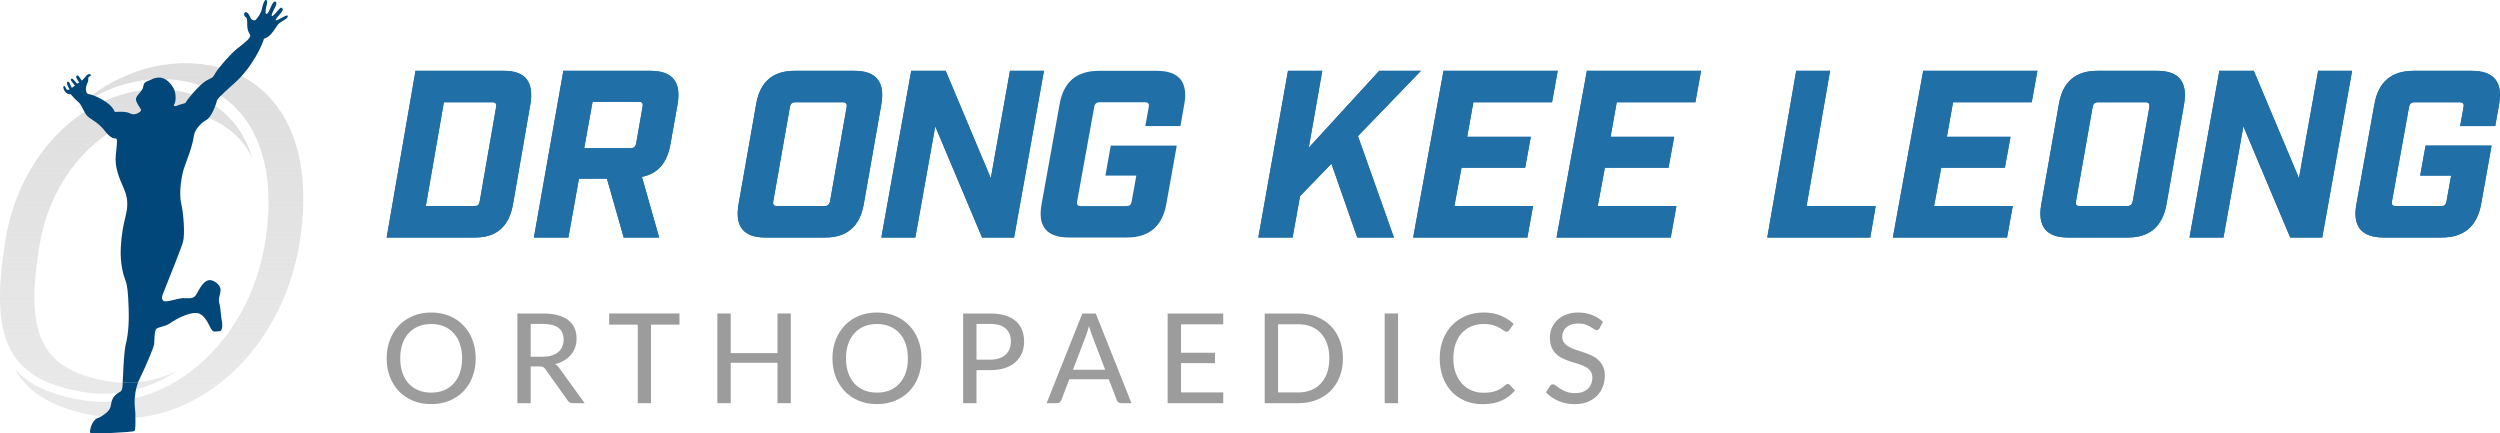 <?xml version="1.0" encoding="UTF-8"?>
<svg xmlns="http://www.w3.org/2000/svg" width="300" height="52" viewBox="0 0 300 52" fill="none">
  <path d="M11.876 49.976C23.014 51.801 33.79 42.481 35.944 29.16C38.099 15.838 32.31 9.007 25.027 7.814C19.189 6.857 13.45 8.963 9.001 13.101C12.76 10.283 17.29 8.946 21.889 9.7C28.509 10.785 33.77 16.994 31.812 29.102C29.854 41.21 20.059 49.682 9.935 48.023C6.102 47.395 3.468 46.197 1.781 44.292C3.491 47.324 6.683 49.125 11.876 49.976Z" fill="url(#paint0_linear_7754_4670)"></path>
  <path d="M30.306 18.998C28.747 15.898 26.078 14.153 23.077 13.662C14.584 12.272 6.368 19.369 4.725 29.512C3.082 39.655 4.556 44.376 13.049 45.765C15.917 46.234 18.753 45.736 21.315 44.479C17.952 46.701 14.023 47.708 10.039 47.056C0.476 45.491 -1.184 40.176 0.666 28.755C2.516 17.334 11.767 9.344 21.33 10.908C25.331 11.563 28.806 14.196 30.306 18.998Z" fill="url(#paint1_linear_7754_4670)"></path>
  <path d="M14.722 45.931C14.722 46.961 14.47 46.983 14.29 47.088C14.211 47.133 14.115 47.188 13.993 47.287C13.591 47.611 13.39 47.996 13.31 48.603C13.23 49.211 12.828 49.515 12.265 49.9C12.017 50.07 11.875 50.117 11.76 50.156C11.615 50.205 11.514 50.238 11.3 50.488C10.919 50.933 10.738 51.724 10.818 51.926C10.899 52.129 15.923 51.865 16.123 51.724C16.272 51.619 16.256 50.698 16.245 50.092C16.242 49.877 16.239 49.702 16.244 49.617C16.248 49.558 16.236 49.447 16.22 49.293C16.163 48.738 15.999 47.461 16.573 45.865L14.722 45.931Z" fill="#014779"></path>
  <path d="M8.486 11.305C8.138 11.339 7.932 11.174 7.779 10.942C7.778 10.94 7.777 10.938 7.776 10.937C7.727 10.883 7.687 10.825 7.667 10.746C7.656 10.704 7.644 10.663 7.632 10.625C7.596 10.508 7.569 10.418 7.618 10.377C7.683 10.322 7.721 10.292 7.792 10.377C7.834 10.426 7.864 10.491 7.893 10.554C7.946 10.667 7.996 10.776 8.108 10.792C8.108 10.792 8.282 10.734 8.345 10.761C8.347 10.76 8.349 10.759 8.351 10.758C8.325 10.699 8.29 10.633 8.253 10.562C8.156 10.377 8.045 10.166 8.045 10C8.045 9.998 8.045 9.995 8.045 9.991C8.045 9.937 8.043 9.799 8.153 9.805C8.269 9.812 8.322 9.854 8.355 9.971C8.411 10.176 8.52 10.363 8.626 10.543C8.693 10.484 8.768 10.421 8.842 10.377C8.888 10.349 8.943 10.322 8.995 10.299L8.995 10.298C8.962 10.253 8.823 10.059 8.765 9.981C8.749 9.959 8.722 9.927 8.693 9.89C8.618 9.798 8.521 9.678 8.511 9.636C8.51 9.628 8.508 9.62 8.505 9.612C8.493 9.563 8.482 9.518 8.537 9.474C8.602 9.422 8.688 9.403 8.803 9.539C8.952 9.714 9.19 9.981 9.19 9.981C9.19 9.981 9.255 10.065 9.345 10C9.435 9.935 9.474 9.909 9.512 9.896C9.502 9.878 9.48 9.849 9.453 9.815C9.411 9.761 9.358 9.693 9.323 9.63C9.31 9.605 9.293 9.576 9.275 9.546C9.219 9.447 9.153 9.332 9.143 9.292C9.13 9.24 9.13 9.136 9.207 9.091C9.285 9.045 9.375 9.032 9.459 9.162C9.5 9.226 9.57 9.324 9.633 9.411C9.698 9.501 9.755 9.581 9.761 9.597C9.774 9.63 9.802 9.688 9.847 9.636C9.868 9.613 9.909 9.58 9.959 9.547C10.066 9.412 10.185 9.279 10.294 9.168C10.414 8.993 10.585 8.879 10.756 8.889C10.927 8.899 10.962 9.11 10.756 9.168C10.593 9.214 10.592 9.348 10.589 9.522C10.589 9.568 10.588 9.616 10.585 9.667C10.579 9.749 10.554 9.819 10.517 9.884C10.497 9.953 10.471 10.029 10.436 10.11C10.154 10.758 10.355 11.305 10.697 11.305C11.039 11.305 13.35 12.217 13.772 13.432C13.845 13.432 13.936 13.428 14.04 13.423C14.481 13.401 15.149 13.369 15.621 13.615C16.203 13.918 16.824 13.451 16.924 13.269C16.964 13.196 16.854 13.024 16.716 12.812C16.51 12.491 16.242 12.077 16.34 11.765C16.407 11.55 16.576 11.354 16.745 11.158C16.924 10.95 17.102 10.743 17.157 10.516C17.167 10.472 17.177 10.432 17.185 10.393C17.238 10.163 17.27 10.022 17.399 9.906C17.495 9.82 17.671 9.749 17.848 9.677C17.933 9.642 18.018 9.607 18.095 9.571C18.61 9.327 19.813 8.799 20.85 10.638C21.171 11.266 21.105 12.244 20.924 12.487C20.744 12.73 20.966 12.825 21.348 12.642C21.498 12.57 21.673 12.527 21.834 12.487C22.082 12.425 22.296 12.372 22.333 12.237C22.393 12.014 23.94 10.15 24.744 9.684C24.975 9.551 25.131 9.475 25.245 9.42C25.53 9.283 25.557 9.27 25.829 8.793C26.211 8.124 27.718 6.422 28.462 5.835C28.545 5.769 28.631 5.702 28.718 5.634C29.415 5.091 30.187 4.489 30.009 4.183C29.808 3.839 29.688 3.586 29.668 3.079C29.664 2.974 29.663 2.873 29.662 2.778C29.66 2.415 29.658 2.137 29.467 2.04C29.226 1.919 29.266 1.479 29.467 1.459C29.668 1.438 29.868 1.676 30.009 2.04C30.15 2.405 30.509 2.562 30.731 2.339C30.952 2.116 31.365 1.485 31.439 1.021C31.497 0.658 31.723 -6.79007e-07 31.878 0C32.138 1.13368e-06 32.074 0.278 31.962 0.769L31.96 0.774C31.956 0.792 31.952 0.809 31.948 0.826C31.828 1.353 31.83 1.793 32.051 1.651C32.197 1.558 32.35 1.196 32.472 0.908C32.535 0.759 32.59 0.629 32.631 0.567C32.653 0.534 32.674 0.498 32.696 0.462C32.794 0.296 32.899 0.119 33.064 0.203C33.265 0.304 33.127 0.679 32.966 0.963C32.806 1.246 32.438 2.009 32.676 1.925C32.834 1.869 33.038 1.624 33.233 1.39C33.461 1.116 33.676 0.858 33.791 0.932C34.029 1.086 33.928 1.232 33.806 1.409C33.784 1.441 33.761 1.474 33.74 1.508C33.697 1.576 33.599 1.69 33.492 1.815C33.247 2.1 32.953 2.443 33.134 2.443C33.239 2.443 33.483 2.31 33.737 2.17C34.116 1.964 34.519 1.743 34.531 1.925C34.545 2.142 34.353 2.256 34.037 2.444C33.911 2.519 33.765 2.606 33.604 2.716C33.394 2.859 33.225 3.117 33.038 3.401C32.725 3.878 32.362 4.431 31.671 4.65C31.559 5.181 30.371 8.003 28.1 10.008C26.06 11.81 26.031 11.993 26.003 12.174C26 12.194 25.996 12.214 25.99 12.237C25.93 12.46 25.407 14.06 24.724 14.425C24.041 14.79 23.378 15.6 23.277 16.248C23.105 17.362 22.805 18.178 22.481 19.059C22.339 19.444 22.193 19.841 22.051 20.28C21.77 21.151 21.448 23.177 21.75 24.454C22.051 25.73 22.192 28.141 21.971 28.992C21.805 29.631 20.551 32.761 19.894 34.401C19.676 34.944 19.524 35.323 19.499 35.394C19.399 35.678 19.379 36.164 19.861 36.164C20.121 36.164 20.538 36.064 20.95 35.965C21.302 35.881 21.65 35.797 21.891 35.779C22.02 35.769 22.162 35.775 22.309 35.781C22.757 35.8 23.246 35.821 23.518 35.394C23.58 35.298 23.647 35.176 23.722 35.041C24.089 34.381 24.626 33.412 25.427 33.651C26.003 33.823 26.473 34.34 26.473 34.786C26.473 34.956 26.426 35.151 26.377 35.357C26.298 35.692 26.212 36.052 26.312 36.366C26.408 36.669 26.461 37.203 26.505 37.648C26.535 37.949 26.561 38.209 26.593 38.331C26.674 38.635 26.794 39.77 26.312 39.75C26.171 39.744 26.057 39.76 25.957 39.774C25.714 39.809 25.561 39.831 25.347 39.486C25.289 39.392 25.224 39.265 25.151 39.121C24.847 38.522 24.393 37.627 23.599 37.562C22.614 37.481 21.067 38.311 20.464 38.757C20.137 38.999 19.727 39.115 19.381 39.214C19.091 39.296 18.846 39.366 18.735 39.486C18.57 39.667 18.546 40.308 18.528 40.803C18.52 41.028 18.513 41.222 18.494 41.33C18.434 41.674 17.63 43.68 16.726 45.524C16.67 45.638 16.619 45.752 16.573 45.865C15.962 45.93 15.344 45.952 14.722 45.931C14.743 45.603 14.761 45.183 14.78 44.729C14.831 43.522 14.924 42.156 15.058 41.452C15.339 40.398 15.5 39.02 15.44 37.075C15.379 35.13 15.279 34.219 15.058 33.651C14.837 33.084 14.395 31.707 14.495 29.741C14.586 27.965 14.841 26.901 15.008 26.204C15.026 26.13 15.042 26.06 15.058 25.993C15.062 25.978 15.065 25.962 15.069 25.947C15.232 25.251 15.506 24.078 14.897 22.711C14.274 21.313 13.752 20.037 13.892 18.639C13.91 18.462 13.927 18.297 13.943 18.145C14.053 17.092 14.103 16.613 13.892 16.613C13.651 16.613 13.269 16.613 12.506 15.62C12.03 15.003 11.501 14.652 11.072 14.367C10.811 14.194 10.588 14.046 10.436 13.878C10.255 13.678 10.119 13.404 9.982 13.128C9.814 12.79 9.645 12.449 9.391 12.237C9.021 11.929 8.634 11.487 8.486 11.305Z" fill="#014779"></path>
  <path d="M91.823 28.5C89.22 28.5 88.156 27.167 88.63 24.5L90.74 12.5C91.196 9.833 92.726 8.5 95.329 8.5H102.541C105.146 8.5 106.219 9.833 105.763 12.5L103.653 24.5C103.179 27.167 101.64 28.5 99.035 28.5H91.823ZM92.792 24.157C92.717 24.538 92.86 24.729 93.22 24.729H98.95C99.311 24.729 99.53 24.538 99.605 24.157L101.601 12.843C101.658 12.462 101.506 12.271 101.145 12.271H95.415C95.055 12.271 94.845 12.462 94.788 12.843L92.792 24.157Z" fill="#206FA7"></path>
  <path d="M91.823 28.5C89.22 28.5 88.156 27.167 88.63 24.5L90.74 12.5C91.196 9.833 92.726 8.5 95.329 8.5H102.541C105.146 8.5 106.219 9.833 105.763 12.5L103.653 24.5C103.179 27.167 101.64 28.5 99.035 28.5H91.823ZM92.792 24.157C92.717 24.538 92.86 24.729 93.22 24.729H98.95C99.311 24.729 99.53 24.538 99.605 24.157L101.601 12.843C101.658 12.462 101.506 12.271 101.145 12.271H95.415C95.055 12.271 94.845 12.462 94.788 12.843L92.792 24.157Z" fill="#206FA7"></path>
  <path d="M125.274 8.5L121.692 28.5H117.848L112.228 15.157L109.84 28.5H105.763L109.345 8.5H113.48L118.897 21.386L121.197 8.5H125.274Z" fill="#206FA7"></path>
  <path d="M125.274 8.5L121.692 28.5H117.848L112.228 15.157L109.84 28.5H105.763L109.345 8.5H113.48L118.897 21.386L121.197 8.5H125.274Z" fill="#206FA7"></path>
  <path d="M137.85 12.843C137.89 12.633 137.87 12.491 137.792 12.414C137.733 12.319 137.598 12.271 137.383 12.271H131.947C131.576 12.271 131.362 12.462 131.304 12.843L129.258 24.157C129.18 24.538 129.327 24.729 129.696 24.729H135.132C135.348 24.729 135.503 24.691 135.6 24.614C135.697 24.519 135.766 24.367 135.805 24.157L136.36 21.071H132.648L133.291 17.471H141.211L139.955 24.5C139.467 27.167 137.889 28.5 135.22 28.5H128.264C125.595 28.5 124.503 27.167 124.991 24.5L127.154 12.5C127.621 9.833 129.19 8.5 131.859 8.5H138.815C141.485 8.5 142.585 9.833 142.117 12.5L141.65 15.129H137.441L137.85 12.843Z" fill="#206FA7"></path>
  <path d="M167.269 28.5H162.869L159.771 19.643L156.008 23.529L155.11 28.5H150.999L154.56 8.5H158.671L157.05 17.729L165.503 8.5H170.511L162.955 16.329L167.269 28.5Z" fill="#206FA7"></path>
  <path d="M167.269 28.5H162.869L159.771 19.643L156.008 23.529L155.11 28.5H150.999L154.56 8.5H158.671L157.05 17.729L165.503 8.5H170.511L162.955 16.329L167.269 28.5Z" fill="#206FA7"></path>
  <path d="M186.925 8.5L186.244 12.271H176.803L176.063 16.414H183.699L183.018 20.129H175.382L174.524 24.729H183.965L183.285 28.5H169.581L173.222 8.5H186.925Z" fill="#206FA7"></path>
  <path d="M186.925 8.5L186.244 12.271H176.803L176.063 16.414H183.699L183.018 20.129H175.382L174.524 24.729H183.965L183.285 28.5H169.581L173.222 8.5H186.925Z" fill="#206FA7"></path>
  <path d="M204.129 8.5L203.448 12.271H194.007L193.267 16.414H200.903L200.222 20.129H192.586L191.728 24.729H201.169L200.489 28.5H186.785L190.426 8.5H204.129Z" fill="#206FA7"></path>
  <path d="M204.129 8.5L203.448 12.271H194.007L193.267 16.414H200.903L200.222 20.129H192.586L191.728 24.729H201.169L200.489 28.5H186.785L190.426 8.5H204.129Z" fill="#206FA7"></path>
  <path d="M219.607 8.5L216.785 24.729H225.081L224.432 28.5H212.073L215.544 8.5H219.607Z" fill="#206FA7"></path>
  <path d="M219.607 8.5L216.785 24.729H225.081L224.432 28.5H212.073L215.544 8.5H219.607Z" fill="#206FA7"></path>
  <path d="M244.489 8.5L243.808 12.271H234.366L233.627 16.414H241.263L240.582 20.129H232.946L232.088 24.729H241.529L240.848 28.5H227.145L230.785 8.5H244.489Z" fill="#206FA7"></path>
  <path d="M244.489 8.5L243.808 12.271H234.366L233.627 16.414H241.263L240.582 20.129H232.946L232.088 24.729H241.529L240.848 28.5H227.145L230.785 8.5H244.489Z" fill="#206FA7"></path>
  <path d="M248.149 28.5C245.546 28.5 244.481 27.167 244.957 24.5L247.066 12.5C247.522 9.833 249.052 8.5 251.655 8.5H258.867C261.47 8.5 262.545 9.833 262.088 12.5L259.979 24.5C259.503 27.167 257.964 28.5 255.361 28.5H248.149ZM249.118 24.157C249.042 24.538 249.184 24.729 249.546 24.729H255.276C255.637 24.729 255.855 24.538 255.931 24.157L257.927 12.843C257.984 12.462 257.832 12.271 257.471 12.271H251.741C251.379 12.271 251.171 12.462 251.114 12.843L249.118 24.157Z" fill="#206FA7"></path>
  <path d="M248.149 28.5C245.546 28.5 244.481 27.167 244.957 24.5L247.066 12.5C247.522 9.833 249.052 8.5 251.655 8.5H258.867C261.47 8.5 262.545 9.833 262.088 12.5L259.979 24.5C259.503 27.167 257.964 28.5 255.361 28.5H248.149ZM249.118 24.157C249.042 24.538 249.184 24.729 249.546 24.729H255.276C255.637 24.729 255.855 24.538 255.931 24.157L257.927 12.843C257.984 12.462 257.832 12.271 257.471 12.271H251.741C251.379 12.271 251.171 12.462 251.114 12.843L249.118 24.157Z" fill="#206FA7"></path>
  <path d="M282.252 8.5L278.67 28.5H274.826L269.205 15.157L266.817 28.5H262.74L266.322 8.5H270.458L275.874 21.386L278.175 8.5H282.252Z" fill="#206FA7"></path>
  <path d="M282.252 8.5L278.67 28.5H274.826L269.205 15.157L266.817 28.5H262.74L266.322 8.5H270.458L275.874 21.386L278.175 8.5H282.252Z" fill="#206FA7"></path>
  <path d="M295.628 12.843C295.667 12.633 295.648 12.491 295.57 12.414C295.511 12.319 295.375 12.271 295.161 12.271H289.725C289.354 12.271 289.14 12.462 289.082 12.843L287.036 24.157C286.958 24.538 287.104 24.729 287.474 24.729H292.91C293.124 24.729 293.281 24.691 293.378 24.614C293.475 24.519 293.544 24.367 293.583 24.157L294.138 21.071H290.426L291.069 17.471H298.989L297.733 24.5C297.245 27.167 295.667 28.5 292.998 28.5H286.042C283.373 28.5 282.281 27.167 282.769 24.5L284.932 12.5C285.399 9.833 286.968 8.5 289.637 8.5H296.593C299.262 8.5 300.363 9.833 299.895 12.5L299.428 15.129H295.219L295.628 12.843Z" fill="#206FA7"></path>
  <path d="M295.628 12.843C295.667 12.633 295.648 12.491 295.57 12.414C295.511 12.319 295.375 12.271 295.161 12.271H289.725C289.354 12.271 289.14 12.462 289.082 12.843L287.036 24.157C286.958 24.538 287.104 24.729 287.474 24.729H292.91C293.124 24.729 293.281 24.691 293.378 24.614C293.475 24.519 293.544 24.367 293.583 24.157L294.138 21.071H290.426L291.069 17.471H298.989L297.733 24.5C297.245 27.167 295.667 28.5 292.998 28.5H286.042C283.373 28.5 282.281 27.167 282.769 24.5L284.932 12.5C285.399 9.833 286.968 8.5 289.637 8.5H296.593C299.262 8.5 300.363 9.833 299.895 12.5L299.428 15.129H295.219L295.628 12.843Z" fill="#206FA7"></path>
  <path d="M60.492 8.5C63.042 8.5 64.093 9.833 63.642 12.5L61.561 24.5C61.092 27.167 59.583 28.5 57.032 28.5H46.4L49.86 8.5H60.492ZM56.92 24.729C57.126 24.729 57.276 24.691 57.37 24.614C57.464 24.519 57.529 24.367 57.567 24.157L59.536 12.843C59.573 12.633 59.554 12.491 59.48 12.414C59.423 12.319 59.292 12.271 59.086 12.271H53.263L51.097 24.729H56.92Z" fill="#206FA7"></path>
  <path d="M60.492 8.5C63.042 8.5 64.093 9.833 63.642 12.5L61.561 24.5C61.092 27.167 59.583 28.5 57.032 28.5H46.4L49.86 8.5H60.492ZM56.92 24.729C57.126 24.729 57.276 24.691 57.37 24.614C57.464 24.519 57.529 24.367 57.567 24.157L59.536 12.843C59.573 12.633 59.554 12.491 59.48 12.414C59.423 12.319 59.292 12.271 59.086 12.271H53.263L51.097 24.729H56.92Z" fill="#206FA7"></path>
  <path d="M78.062 8.5C80.688 8.5 81.769 9.833 81.309 12.5L80.448 17.329C80.045 19.576 78.906 20.871 77.028 21.214L79.097 28.5H74.844L72.833 21.443H69.471L68.207 28.5H64.069L67.603 8.5H78.062ZM77.114 12.786C77.191 12.405 77.047 12.214 76.683 12.214H71.109L70.103 17.786H75.678C76.042 17.786 76.263 17.595 76.338 17.214L77.114 12.786Z" fill="#206FA7"></path>
  <path d="M78.062 8.5C80.688 8.5 81.769 9.833 81.309 12.5L80.448 17.329C80.045 19.576 78.906 20.871 77.028 21.214L79.097 28.5H74.844L72.833 21.443H69.471L68.207 28.5H64.069L67.603 8.5H78.062ZM77.114 12.786C77.191 12.405 77.047 12.214 76.683 12.214H71.109L70.103 17.786H75.678C76.042 17.786 76.263 17.595 76.338 17.214L77.114 12.786Z" fill="#206FA7"></path>
  <path d="M191.965 39.373C191.915 39.458 191.863 39.521 191.808 39.561C191.753 39.601 191.683 39.621 191.598 39.621C191.508 39.621 191.405 39.581 191.291 39.501C191.176 39.416 191.031 39.323 190.856 39.223C190.686 39.118 190.481 39.026 190.241 38.946C190.002 38.861 189.714 38.819 189.38 38.819C189.065 38.819 188.788 38.861 188.548 38.946C188.313 39.026 188.116 39.139 187.956 39.283C187.796 39.423 187.674 39.591 187.589 39.785C187.509 39.975 187.469 40.183 187.469 40.407C187.469 40.697 187.541 40.937 187.686 41.127C187.836 41.316 188.031 41.479 188.271 41.614C188.511 41.749 188.783 41.866 189.088 41.966C189.392 42.066 189.704 42.171 190.024 42.281C190.344 42.386 190.656 42.508 190.961 42.648C191.266 42.788 191.538 42.965 191.778 43.18C192.017 43.39 192.21 43.649 192.355 43.959C192.504 44.264 192.579 44.639 192.579 45.083C192.579 45.558 192.497 46.002 192.332 46.417C192.172 46.831 191.937 47.194 191.628 47.503C191.318 47.813 190.936 48.058 190.481 48.238C190.032 48.413 189.52 48.5 188.945 48.5C188.6 48.5 188.266 48.465 187.941 48.395C187.616 48.33 187.309 48.238 187.019 48.118C186.73 47.993 186.457 47.846 186.203 47.676C185.953 47.501 185.728 47.306 185.528 47.091L185.985 46.327C186.03 46.267 186.083 46.217 186.143 46.177C186.208 46.137 186.28 46.117 186.36 46.117C186.465 46.117 186.585 46.172 186.72 46.282C186.86 46.392 187.029 46.514 187.229 46.649C187.434 46.779 187.676 46.899 187.956 47.009C188.241 47.119 188.585 47.174 188.99 47.174C189.32 47.174 189.615 47.131 189.874 47.046C190.134 46.956 190.351 46.831 190.526 46.672C190.706 46.507 190.843 46.309 190.938 46.08C191.033 45.85 191.081 45.595 191.081 45.315C191.081 45.001 191.008 44.743 190.863 44.544C190.719 44.344 190.526 44.176 190.286 44.042C190.047 43.907 189.774 43.792 189.47 43.697C189.165 43.602 188.853 43.505 188.533 43.405C188.213 43.3 187.901 43.18 187.596 43.045C187.292 42.91 187.019 42.735 186.78 42.52C186.54 42.301 186.348 42.028 186.203 41.704C186.058 41.374 185.985 40.969 185.985 40.49C185.985 40.105 186.06 39.733 186.21 39.373C186.36 39.014 186.577 38.696 186.862 38.422C187.152 38.142 187.506 37.92 187.926 37.755C188.346 37.585 188.825 37.5 189.365 37.5C189.969 37.5 190.524 37.597 191.028 37.792C191.538 37.982 191.98 38.257 192.355 38.617L191.965 39.373Z" fill="#9C9C9C"></path>
  <path d="M180.935 46.072C181.025 46.072 181.102 46.107 181.167 46.177L181.796 46.867C181.357 47.386 180.82 47.788 180.185 48.073C179.556 48.358 178.797 48.5 177.907 48.5C177.128 48.5 176.421 48.365 175.787 48.095C175.157 47.826 174.618 47.449 174.168 46.964C173.724 46.479 173.379 45.9 173.134 45.225C172.89 44.551 172.767 43.809 172.767 43C172.767 42.191 172.895 41.449 173.149 40.775C173.409 40.1 173.771 39.521 174.236 39.036C174.7 38.551 175.255 38.174 175.899 37.905C176.549 37.635 177.266 37.5 178.05 37.5C178.814 37.5 179.494 37.625 180.088 37.875C180.682 38.124 181.199 38.457 181.639 38.871L181.115 39.613C181.08 39.668 181.035 39.713 180.98 39.748C180.93 39.783 180.862 39.8 180.777 39.8C180.682 39.8 180.57 39.753 180.44 39.658C180.315 39.563 180.148 39.458 179.938 39.343C179.733 39.223 179.479 39.116 179.174 39.021C178.869 38.926 178.489 38.879 178.035 38.879C177.5 38.879 177.011 38.974 176.566 39.163C176.122 39.348 175.737 39.618 175.412 39.973C175.093 40.322 174.843 40.755 174.663 41.269C174.488 41.779 174.401 42.356 174.401 43C174.401 43.654 174.493 44.236 174.678 44.746C174.863 45.255 175.117 45.688 175.442 46.042C175.767 46.397 176.149 46.667 176.589 46.852C177.028 47.036 177.503 47.129 178.012 47.129C178.322 47.129 178.599 47.111 178.844 47.076C179.094 47.036 179.321 46.979 179.526 46.904C179.736 46.829 179.933 46.734 180.118 46.619C180.303 46.499 180.485 46.357 180.665 46.192C180.705 46.157 180.747 46.13 180.792 46.11C180.837 46.085 180.885 46.072 180.935 46.072Z" fill="#9C9C9C"></path>
  <path d="M167.766 48.38H166.163V37.62H167.766V48.38Z" fill="#9C9C9C"></path>
  <path d="M161.154 43C161.154 43.804 161.024 44.536 160.764 45.196C160.509 45.855 160.147 46.422 159.678 46.897C159.208 47.366 158.646 47.731 157.992 47.99C157.337 48.25 156.61 48.38 155.811 48.38H151.765V37.62H155.811C156.61 37.62 157.337 37.75 157.992 38.01C158.646 38.269 159.208 38.636 159.678 39.111C160.147 39.581 160.509 40.148 160.764 40.812C161.024 41.471 161.154 42.201 161.154 43ZM159.52 43C159.52 42.361 159.433 41.789 159.258 41.284C159.083 40.775 158.833 40.345 158.509 39.995C158.189 39.641 157.799 39.371 157.34 39.186C156.885 39.001 156.376 38.909 155.811 38.909H153.368V47.091H155.811C156.376 47.091 156.885 46.999 157.34 46.814C157.799 46.629 158.189 46.362 158.509 46.012C158.833 45.658 159.083 45.228 159.258 44.723C159.433 44.219 159.52 43.644 159.52 43Z" fill="#9C9C9C"></path>
  <path d="M146.795 47.084L146.787 48.38H140.118V37.62H146.787V38.916H141.722V42.326H145.798V43.577H141.722V47.084H146.795Z" fill="#9C9C9C"></path>
  <path d="M132.623 44.371L131.027 40.197C130.912 39.913 130.797 39.553 130.682 39.118C130.627 39.333 130.57 39.533 130.51 39.718C130.455 39.903 130.4 40.068 130.345 40.212L128.756 44.371H132.623ZM135.778 48.38H134.549C134.409 48.38 134.294 48.345 134.204 48.275C134.114 48.205 134.049 48.115 134.009 48.005L133.058 45.51H128.314L127.363 48.005C127.328 48.1 127.263 48.188 127.168 48.268C127.073 48.343 126.958 48.38 126.823 48.38H125.594L129.88 37.62H131.491L135.778 48.38Z" fill="#9C9C9C"></path>
  <path d="M118.841 43.157C119.245 43.157 119.6 43.105 119.905 43C120.214 42.895 120.472 42.748 120.676 42.558C120.886 42.363 121.044 42.133 121.148 41.868C121.253 41.599 121.306 41.301 121.306 40.977C121.306 40.322 121.101 39.808 120.691 39.433C120.287 39.059 119.67 38.871 118.841 38.871H117.177V43.157H118.841ZM118.841 37.62C119.53 37.62 120.129 37.7 120.639 37.86C121.148 38.02 121.571 38.247 121.905 38.542C122.24 38.831 122.487 39.184 122.647 39.598C122.812 40.013 122.894 40.472 122.894 40.977C122.894 41.481 122.807 41.946 122.632 42.371C122.457 42.79 122.2 43.152 121.86 43.457C121.521 43.762 121.096 43.999 120.586 44.169C120.082 44.334 119.5 44.416 118.841 44.416H117.177V48.38H115.581V37.62H118.841Z" fill="#9C9C9C"></path>
  <path d="M110.58 43C110.58 43.804 110.45 44.544 110.19 45.218C109.935 45.887 109.573 46.467 109.103 46.956C108.634 47.441 108.072 47.818 107.417 48.088C106.763 48.358 106.036 48.492 105.237 48.492C104.443 48.492 103.716 48.358 103.056 48.088C102.402 47.818 101.84 47.441 101.37 46.956C100.906 46.467 100.544 45.887 100.284 45.218C100.024 44.544 99.894 43.804 99.894 43C99.894 42.201 100.024 41.464 100.284 40.789C100.544 40.115 100.906 39.536 101.37 39.051C101.84 38.562 102.402 38.182 103.056 37.912C103.716 37.637 104.443 37.5 105.237 37.5C106.036 37.5 106.763 37.637 107.417 37.912C108.072 38.182 108.634 38.562 109.103 39.051C109.573 39.536 109.935 40.115 110.19 40.789C110.45 41.464 110.58 42.201 110.58 43ZM108.946 43C108.946 42.361 108.859 41.786 108.684 41.277C108.509 40.767 108.259 40.335 107.934 39.98C107.615 39.626 107.225 39.353 106.765 39.163C106.311 38.974 105.801 38.879 105.237 38.879C104.672 38.879 104.16 38.974 103.701 39.163C103.246 39.353 102.857 39.626 102.532 39.98C102.207 40.335 101.957 40.767 101.783 41.277C101.608 41.786 101.52 42.361 101.52 43C101.52 43.644 101.608 44.221 101.783 44.731C101.957 45.236 102.207 45.665 102.532 46.02C102.857 46.374 103.246 46.647 103.701 46.837C104.16 47.021 104.672 47.114 105.237 47.114C105.801 47.114 106.311 47.021 106.765 46.837C107.225 46.647 107.615 46.374 107.934 46.02C108.259 45.665 108.509 45.236 108.684 44.731C108.859 44.221 108.946 43.644 108.946 43Z" fill="#9C9C9C"></path>
  <path d="M94.894 37.62V48.38H93.298V43.532H87.686V48.38H86.082V37.62H87.686V42.371H93.298V37.62H94.894Z" fill="#9C9C9C"></path>
  <path d="M81.537 38.954H78.121V48.38H76.532V38.954H73.1V37.62H81.537V38.954Z" fill="#9C9C9C"></path>
  <path d="M65.136 42.805C65.546 42.805 65.906 42.755 66.215 42.655C66.53 42.555 66.792 42.416 67.002 42.236C67.212 42.051 67.369 41.834 67.474 41.584C67.579 41.329 67.632 41.049 67.632 40.745C67.632 40.125 67.427 39.658 67.017 39.343C66.612 39.029 66.003 38.871 65.189 38.871H63.683V42.805H65.136ZM70.157 48.38H68.733C68.448 48.38 68.241 48.268 68.111 48.043L65.451 44.311C65.366 44.186 65.274 44.099 65.174 44.049C65.074 43.994 64.924 43.967 64.724 43.967H63.683V48.38H62.087V37.62H65.189C65.883 37.62 66.48 37.692 66.98 37.837C67.484 37.977 67.899 38.179 68.224 38.444C68.553 38.704 68.796 39.019 68.95 39.388C69.11 39.758 69.19 40.173 69.19 40.632C69.19 41.007 69.133 41.359 69.018 41.689C68.903 42.018 68.733 42.316 68.508 42.58C68.288 42.84 68.019 43.065 67.699 43.255C67.379 43.445 67.017 43.59 66.612 43.689C66.812 43.809 66.985 43.977 67.13 44.191L70.157 48.38Z" fill="#9C9C9C"></path>
  <path d="M57.085 43C57.085 43.804 56.955 44.544 56.696 45.218C56.441 45.887 56.079 46.467 55.609 46.956C55.139 47.441 54.578 47.818 53.923 48.088C53.269 48.358 52.542 48.492 51.742 48.492C50.948 48.492 50.221 48.358 49.562 48.088C48.908 47.818 48.346 47.441 47.876 46.956C47.411 46.467 47.049 45.887 46.789 45.218C46.53 44.544 46.4 43.804 46.4 43C46.4 42.201 46.53 41.464 46.789 40.789C47.049 40.115 47.411 39.536 47.876 39.051C48.346 38.562 48.908 38.182 49.562 37.912C50.221 37.637 50.948 37.5 51.742 37.5C52.542 37.5 53.269 37.637 53.923 37.912C54.578 38.182 55.139 38.562 55.609 39.051C56.079 39.536 56.441 40.115 56.696 40.789C56.955 41.464 57.085 42.201 57.085 43ZM55.452 43C55.452 42.361 55.364 41.786 55.189 41.277C55.015 40.767 54.765 40.335 54.44 39.98C54.12 39.626 53.731 39.353 53.271 39.163C52.817 38.974 52.307 38.879 51.742 38.879C51.178 38.879 50.666 38.974 50.206 39.163C49.752 39.353 49.362 39.626 49.038 39.98C48.713 40.335 48.463 40.767 48.288 41.277C48.113 41.786 48.026 42.361 48.026 43C48.026 43.644 48.113 44.221 48.288 44.731C48.463 45.236 48.713 45.665 49.038 46.02C49.362 46.374 49.752 46.647 50.206 46.837C50.666 47.021 51.178 47.114 51.742 47.114C52.307 47.114 52.817 47.021 53.271 46.837C53.731 46.647 54.12 46.374 54.44 46.02C54.765 45.665 55.015 45.236 55.189 44.731C55.364 44.221 55.452 43.644 55.452 43Z" fill="#9C9C9C"></path>
  <defs>
    <linearGradient id="paint0_linear_7754_4670" x1="18.2" y1="0" x2="18.2" y2="52" gradientUnits="userSpaceOnUse">
      <stop stop-color="#DCDCDC"></stop>
      <stop offset="1" stop-color="#DCDCDC" stop-opacity="0.6"></stop>
    </linearGradient>
    <linearGradient id="paint1_linear_7754_4670" x1="18.2" y1="0" x2="18.2" y2="52" gradientUnits="userSpaceOnUse">
      <stop stop-color="#DCDCDC"></stop>
      <stop offset="1" stop-color="#DCDCDC" stop-opacity="0.6"></stop>
    </linearGradient>
  </defs>
</svg>
